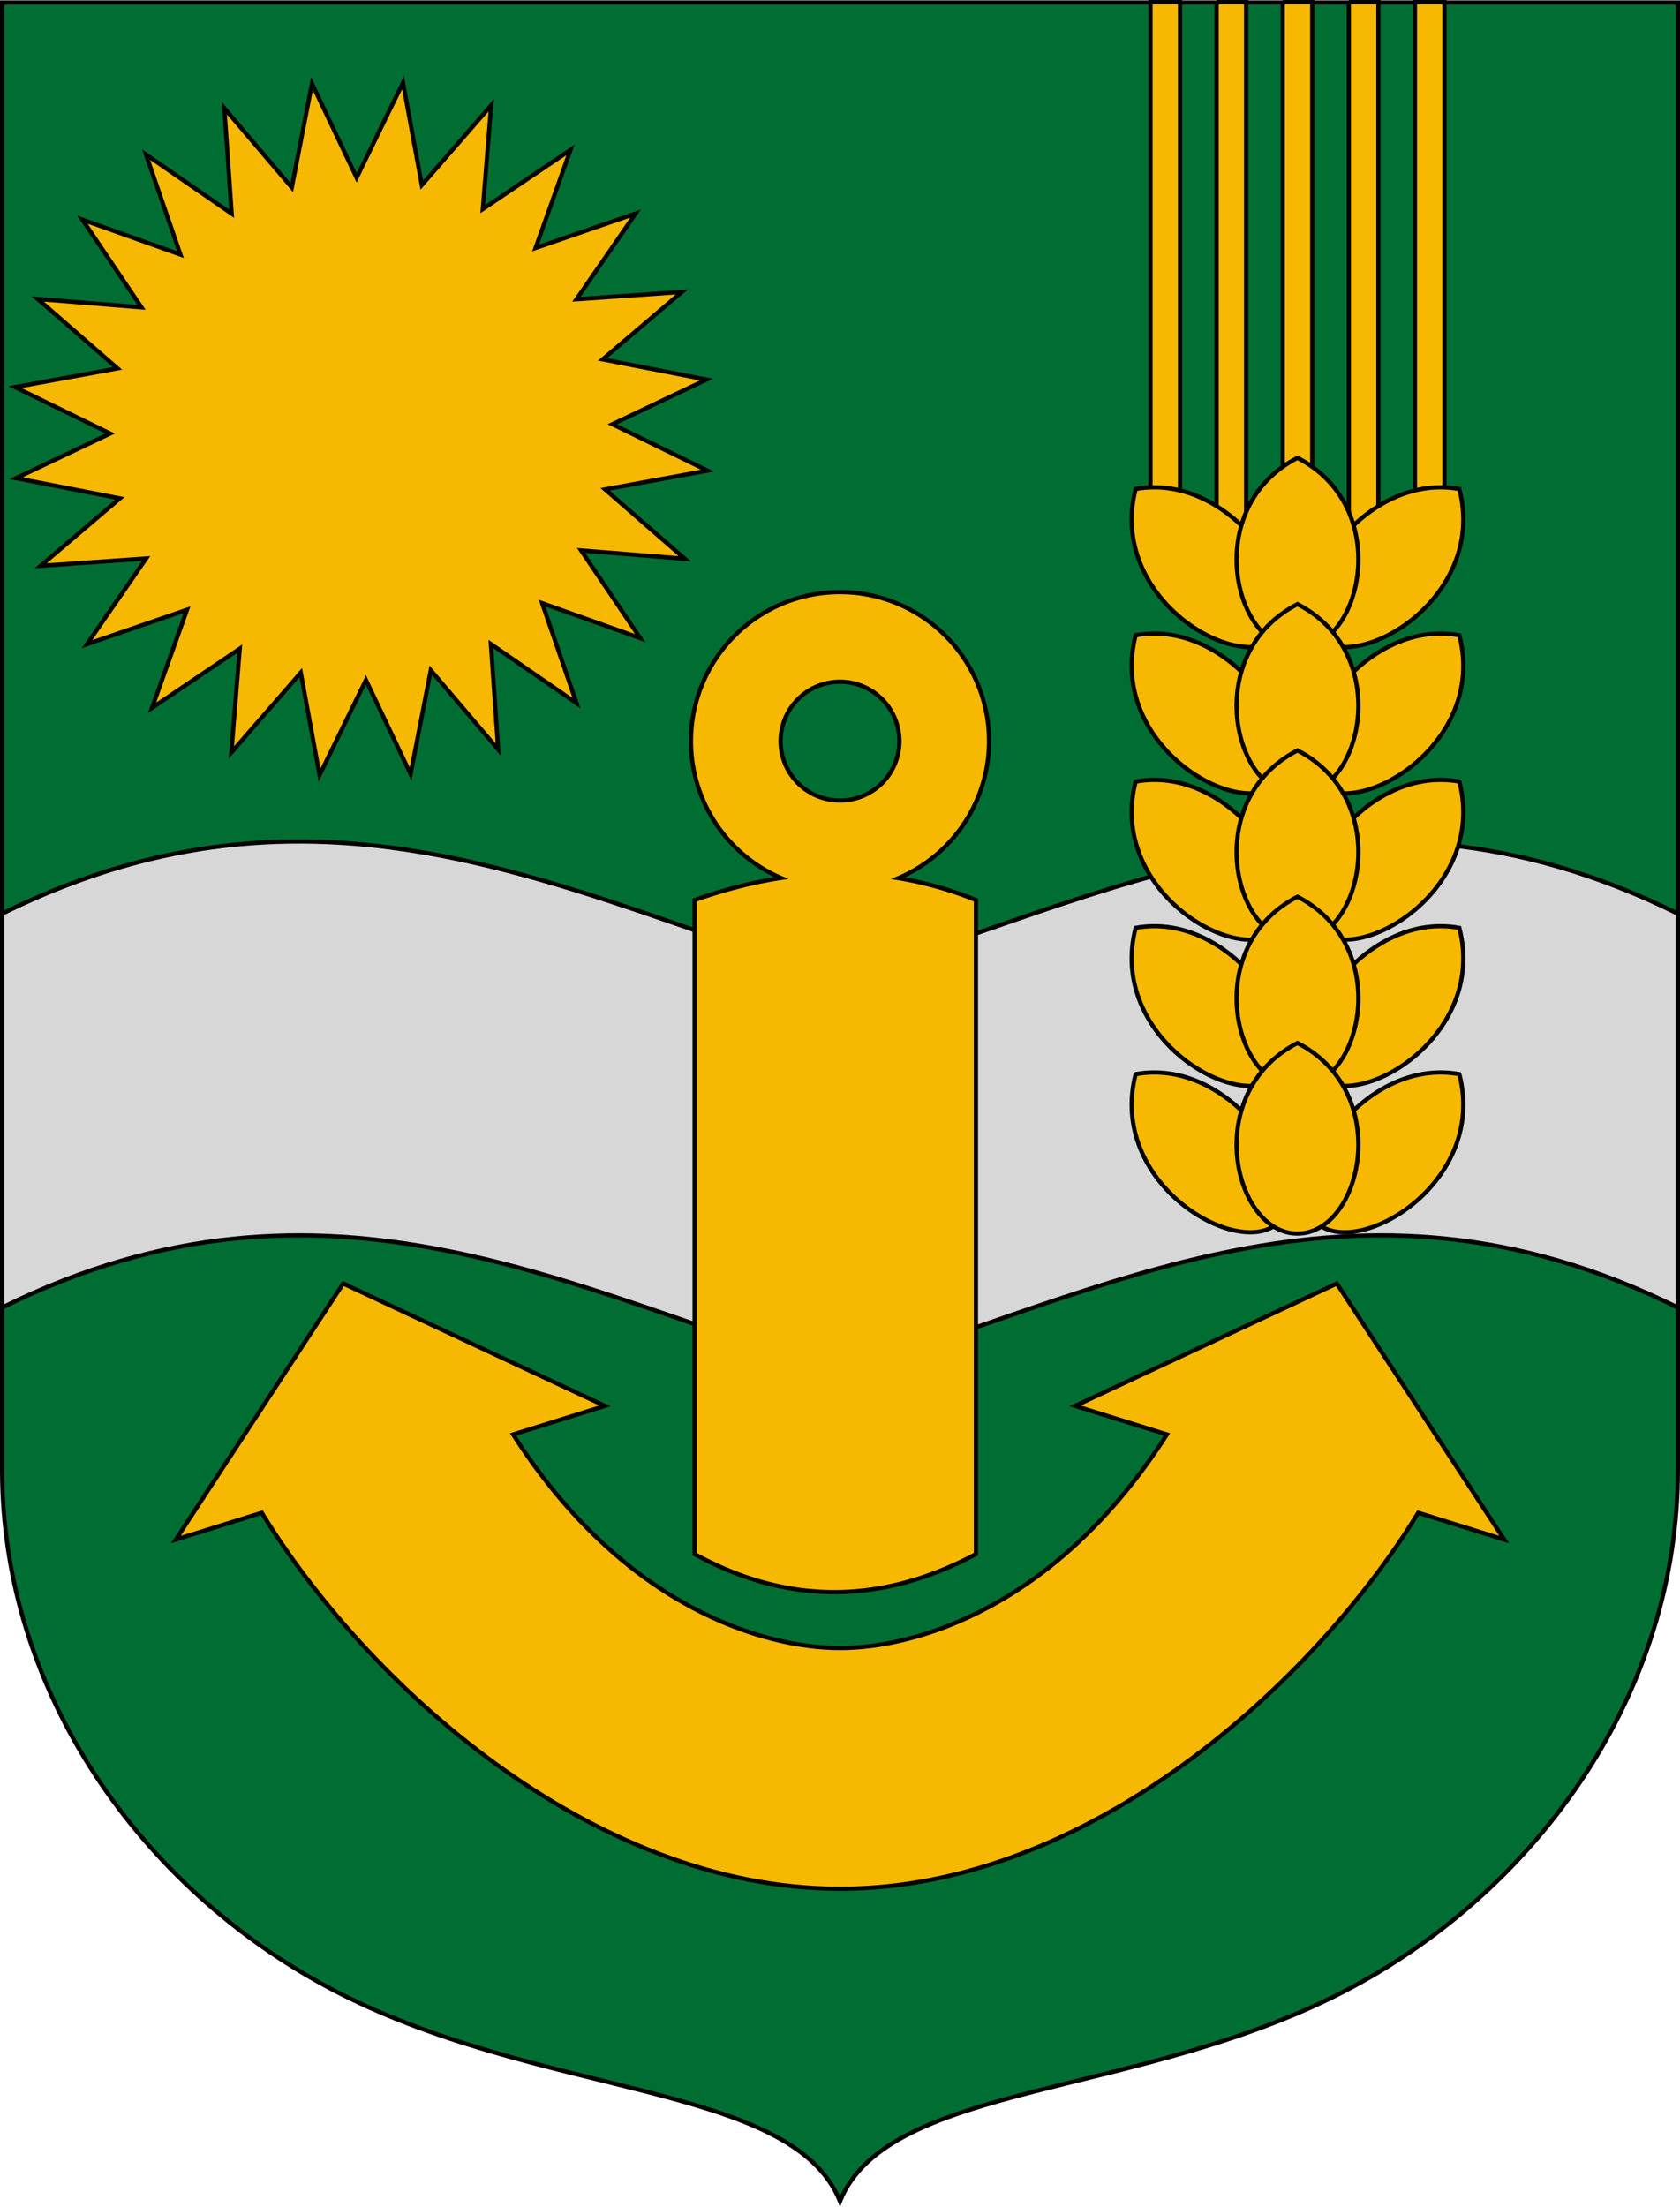 <svg xmlns="http://www.w3.org/2000/svg" width="597.227" height="784.477"><path style="fill:none;fill-opacity:1;stroke:#f0f;stroke-width:.5;stroke-linecap:butt;stroke-linejoin:round;stroke-miterlimit:4;stroke-dasharray:none;stroke-dashoffset:0;stroke-opacity:1" d="m47.28 304.446 53.74-44.548" transform="translate(6521.348 -982.208)"/><path style="color:#000;clip-rule:nonzero;display:inline;overflow:visible;visibility:visible;opacity:1;isolation:auto;mix-blend-mode:normal;color-interpolation:sRGB;color-interpolation-filters:linearRGB;solid-color:#000;solid-opacity:1;fill:none;fill-opacity:1;fill-rule:nonzero;stroke:#f0f;stroke-width:.3;stroke-linecap:butt;stroke-linejoin:miter;stroke-miterlimit:4;stroke-dasharray:none;stroke-dashoffset:0;stroke-opacity:1;color-rendering:auto;image-rendering:auto;shape-rendering:auto;text-rendering:auto;enable-background:accumulate" d="M-1509.506 690.49h12.201v3.97h-12.201c-2.392-1.667-5.607-2.016-8.967-2.132 3.338-.263 6.29.182 8.967-1.838z" transform="translate(6521.348 -982.208)"/><path d="M-6041.182 1688.864c66.742-35.55 116.311-104.748 116.311-184.203V983.09h-595.727v521.572c0 79.455 49.569 148.652 116.31 184.203 73.88 39.354 164.325 33.212 181.553 75.82 17.229-42.608 107.673-36.466 181.553-75.82z" style="color:#000;clip-rule:nonzero;display:inline;overflow:visible;visibility:visible;opacity:1;isolation:auto;mix-blend-mode:normal;color-interpolation:sRGB;color-interpolation-filters:linearRGB;solid-color:#000;solid-opacity:1;fill:#006d33;fill-opacity:1;fill-rule:nonzero;stroke:#000;stroke-width:1.5;stroke-linecap:round;stroke-linejoin:miter;stroke-miterlimit:4;stroke-dasharray:none;stroke-dashoffset:0;stroke-opacity:1;color-rendering:auto;image-rendering:auto;shape-rendering:auto;text-rendering:auto;enable-background:accumulate" transform="translate(6521.348 -982.208)"/><path style="color:#000;clip-rule:nonzero;display:inline;overflow:visible;visibility:visible;opacity:1;isolation:auto;mix-blend-mode:normal;color-interpolation:sRGB;color-interpolation-filters:linearRGB;solid-color:#000;solid-opacity:1;fill:#d7d7d7;fill-opacity:1;fill-rule:nonzero;stroke:#000;stroke-width:1.5;stroke-linecap:round;stroke-linejoin:miter;stroke-miterlimit:4;stroke-dasharray:none;stroke-dashoffset:0;stroke-opacity:1;color-rendering:auto;image-rendering:auto;shape-rendering:auto;text-rendering:auto;enable-background:accumulate" d="M-482.697 273.707c-33.358-.145-68.503 6.824-106.563 25.668v140c115.622-57.247 204.321-4.731 297.864 22.959 93.542-27.69 182.242-80.205 297.863-22.959v-140c-115.621-57.246-204.321-4.73-297.863 22.959-62.751-18.575-123.321-48.332-191.301-48.627Z" transform="translate(590.01 25.419)"/><path style="color:#000;clip-rule:nonzero;display:inline;overflow:visible;visibility:visible;opacity:1;isolation:auto;mix-blend-mode:normal;color-interpolation:sRGB;color-interpolation-filters:linearRGB;solid-color:#000;solid-opacity:1;fill:#f6b801;fill-opacity:1;fill-rule:nonzero;stroke:#000;stroke-width:1.483;stroke-linecap:butt;stroke-linejoin:miter;stroke-miterlimit:4;stroke-dasharray:none;stroke-dashoffset:0;stroke-opacity:1;color-rendering:auto;image-rendering:auto;shape-rendering:auto;text-rendering:auto;enable-background:accumulate" d="m-5713.086 1008.67 6.315 36.043 24.622-27.85-3.23 36.45 30.99-20.527-12.552 34.371 35.247-11.807-21.021 29.951 37.102-2.281-28.057 23.49 36.43 7.398-33.182 15.428 33.273 16.575-36.043 6.314 27.849 24.622-36.45-3.23 20.528 30.992-34.372-12.554 11.807 35.248-29.951-21.021 2.282 37.102-23.49-28.057-7.399 36.429-15.428-33.181-16.575 33.273-6.314-36.044-24.622 27.85 3.23-36.45-30.991 20.528 12.553-34.372-35.248 11.807 21.022-29.951-37.103 2.282 28.057-23.49-36.429-7.4 33.181-15.427-33.272-16.575 36.043-6.314-27.85-24.622 36.45 3.23-20.527-30.992 34.371 12.554-11.807-35.248 29.952 21.022-2.282-37.103 23.49 28.057 7.398-36.429 15.428 33.181z" transform="rotate(-.463 -125371.942 -731965.553) scale(1.011)"/><path style="color:#000;clip-rule:nonzero;display:inline;overflow:visible;visibility:visible;opacity:1;isolation:auto;mix-blend-mode:normal;color-interpolation:sRGB;color-interpolation-filters:linearRGB;solid-color:#000;solid-opacity:1;fill:#f6b801;fill-opacity:1;fill-rule:nonzero;stroke:#000;stroke-width:1.5;stroke-linecap:butt;stroke-linejoin:miter;stroke-miterlimit:4;stroke-dasharray:none;stroke-dashoffset:0;stroke-opacity:1;color-rendering:auto;image-rendering:auto;shape-rendering:auto;text-rendering:auto;enable-background:accumulate" d="M-6222.735 1192.677a52.985 52.985 0 0 0-52.984 52.987 52.985 52.985 0 0 0 31.99 48.625c-10.228 1.572-20.457 4.24-30.685 7.86v232.5c34.022 18.614 67.308 17.379 99.998 0v-232.5c-9.186-3.722-18.371-6.283-27.557-7.802a52.985 52.985 0 0 0 32.223-48.683 52.985 52.985 0 0 0-52.985-52.987zm0 31.865a21.12 21.12 0 0 1 21.121 21.122 21.12 21.12 0 0 1-21.12 21.119 21.12 21.12 0 0 1-21.122-21.12 21.12 21.12 0 0 1 21.121-21.12z" transform="translate(6521.348 -982.208)"/><path style="color:#000;clip-rule:nonzero;display:inline;overflow:visible;visibility:visible;opacity:1;isolation:auto;mix-blend-mode:normal;color-interpolation:sRGB;color-interpolation-filters:linearRGB;solid-color:#000;solid-opacity:1;fill:#f6b801;fill-opacity:1;fill-rule:nonzero;stroke:#000;stroke-width:1.5;stroke-linecap:round;stroke-linejoin:miter;stroke-miterlimit:4;stroke-dasharray:none;stroke-dashoffset:0;stroke-opacity:1;color-rendering:auto;image-rendering:auto;shape-rendering:auto;text-rendering:auto;enable-background:accumulate" d="m-6399.338 1438.46-59.5 91 30.547-9.515c36.85 60.227 116.942 133.652 205.556 133.652 88.614 0 168.707-73.425 205.557-133.652l30.547 9.515-59.5-91-93 43.5 32.613 10.159c-39.42 61.607-89.338 75.918-116.217 75.918-26.878 0-76.796-14.311-116.217-75.918l32.614-10.159-93-43.5z" transform="translate(6521.348 -982.208)"/><path d="M-5232.35 982.958h10.5v193.5h-10.5v-193.5zM-5138.35 982.958h10.5v193.5h-10.5v-193.5zM-5161.85 982.958h10.5v193.5h-10.5v-193.5M-5185.35 982.958h10.5v193.5h-10.5v-193.5M-5208.85 982.958h10.5v193.5h-10.5v-193.5" style="color:#000;clip-rule:nonzero;display:inline;overflow:visible;visibility:visible;opacity:1;isolation:auto;mix-blend-mode:normal;color-interpolation:sRGB;color-interpolation-filters:linearRGB;solid-color:#000;solid-opacity:1;fill:#f6b801;fill-opacity:1;fill-rule:nonzero;stroke:#000;stroke-width:1.5;stroke-linecap:butt;stroke-linejoin:miter;stroke-miterlimit:4;stroke-dasharray:none;stroke-dashoffset:0;stroke-opacity:1;color-rendering:auto;image-rendering:auto;shape-rendering:auto;text-rendering:auto;enable-background:accumulate" transform="translate(5641.348 -982.208)"/><g style="fill:#f6b801;fill-opacity:1;stroke:#000;stroke-width:1.5;stroke-miterlimit:4;stroke-dasharray:none"><path d="M-5413.224 1416.94c-13.167-11.858 14.951-59.363 50.657-52.906 10.034 38.771-36.184 65.939-50.657 52.906zM-5426.976 1416.94c13.168-11.858-14.951-59.363-50.657-52.906-10.034 38.771 36.184 65.939 50.657 52.906z" style="color:#000;clip-rule:nonzero;display:inline;overflow:visible;visibility:visible;opacity:1;isolation:auto;mix-blend-mode:normal;color-interpolation:sRGB;color-interpolation-filters:linearRGB;solid-color:#000;solid-opacity:1;fill:#f6b801;fill-opacity:1;fill-rule:nonzero;stroke:#000;stroke-width:1.5;stroke-linecap:round;stroke-linejoin:miter;stroke-miterlimit:4;stroke-dasharray:none;stroke-dashoffset:0;stroke-opacity:1;color-rendering:auto;image-rendering:auto;shape-rendering:auto;text-rendering:auto;enable-background:accumulate" transform="translate(5881.348 -1190.208)"/><path style="color:#000;clip-rule:nonzero;display:inline;overflow:visible;visibility:visible;opacity:1;isolation:auto;mix-blend-mode:normal;color-interpolation:sRGB;color-interpolation-filters:linearRGB;solid-color:#000;solid-opacity:1;fill:#f6b801;fill-opacity:1;fill-rule:nonzero;stroke:#000;stroke-width:1.5;stroke-linecap:round;stroke-linejoin:miter;stroke-miterlimit:4;stroke-dasharray:none;stroke-dashoffset:0;stroke-opacity:1;color-rendering:auto;image-rendering:auto;shape-rendering:auto;text-rendering:auto;enable-background:accumulate" d="M-5420.1 1420.71c22.815 0 34.334-50.081 0-67.75-34.334 17.669-22.815 67.75 0 67.75z" transform="translate(5881.348 -1190.208)"/></g><g style="fill:#f6b801;fill-opacity:1;stroke:#000;stroke-width:1.5;stroke-miterlimit:4;stroke-dasharray:none"><path style="color:#000;clip-rule:nonzero;display:inline;overflow:visible;visibility:visible;opacity:1;isolation:auto;mix-blend-mode:normal;color-interpolation:sRGB;color-interpolation-filters:linearRGB;solid-color:#000;solid-opacity:1;fill:#f6b801;fill-opacity:1;fill-rule:nonzero;stroke:#000;stroke-width:1.5;stroke-linecap:round;stroke-linejoin:miter;stroke-miterlimit:4;stroke-dasharray:none;stroke-dashoffset:0;stroke-opacity:1;color-rendering:auto;image-rendering:auto;shape-rendering:auto;text-rendering:auto;enable-background:accumulate" d="M-5413.224 1416.94c-13.167-11.858 14.951-59.363 50.657-52.906 10.034 38.771-36.184 65.939-50.657 52.906zM-5426.976 1416.94c13.168-11.858-14.951-59.363-50.657-52.906-10.034 38.771 36.184 65.939 50.657 52.906z" transform="translate(5881.348 -1138.208)"/><path d="M-5420.1 1420.71c22.815 0 34.334-50.081 0-67.75-34.334 17.669-22.815 67.75 0 67.75z" style="color:#000;clip-rule:nonzero;display:inline;overflow:visible;visibility:visible;opacity:1;isolation:auto;mix-blend-mode:normal;color-interpolation:sRGB;color-interpolation-filters:linearRGB;solid-color:#000;solid-opacity:1;fill:#f6b801;fill-opacity:1;fill-rule:nonzero;stroke:#000;stroke-width:1.5;stroke-linecap:round;stroke-linejoin:miter;stroke-miterlimit:4;stroke-dasharray:none;stroke-dashoffset:0;stroke-opacity:1;color-rendering:auto;image-rendering:auto;shape-rendering:auto;text-rendering:auto;enable-background:accumulate" transform="translate(5881.348 -1138.208)"/></g><g style="fill:#f6b801;fill-opacity:1;stroke:#000;stroke-width:1.5;stroke-miterlimit:4;stroke-dasharray:none"><path d="M-5413.224 1416.94c-13.167-11.858 14.951-59.363 50.657-52.906 10.034 38.771-36.184 65.939-50.657 52.906zM-5426.976 1416.94c13.168-11.858-14.951-59.363-50.657-52.906-10.034 38.771 36.184 65.939 50.657 52.906z" style="color:#000;clip-rule:nonzero;display:inline;overflow:visible;visibility:visible;opacity:1;isolation:auto;mix-blend-mode:normal;color-interpolation:sRGB;color-interpolation-filters:linearRGB;solid-color:#000;solid-opacity:1;fill:#f6b801;fill-opacity:1;fill-rule:nonzero;stroke:#000;stroke-width:1.5;stroke-linecap:round;stroke-linejoin:miter;stroke-miterlimit:4;stroke-dasharray:none;stroke-dashoffset:0;stroke-opacity:1;color-rendering:auto;image-rendering:auto;shape-rendering:auto;text-rendering:auto;enable-background:accumulate" transform="translate(5881.348 -1086.208)"/><path style="color:#000;clip-rule:nonzero;display:inline;overflow:visible;visibility:visible;opacity:1;isolation:auto;mix-blend-mode:normal;color-interpolation:sRGB;color-interpolation-filters:linearRGB;solid-color:#000;solid-opacity:1;fill:#f6b801;fill-opacity:1;fill-rule:nonzero;stroke:#000;stroke-width:1.5;stroke-linecap:round;stroke-linejoin:miter;stroke-miterlimit:4;stroke-dasharray:none;stroke-dashoffset:0;stroke-opacity:1;color-rendering:auto;image-rendering:auto;shape-rendering:auto;text-rendering:auto;enable-background:accumulate" d="M-5420.1 1420.71c22.815 0 34.334-50.081 0-67.75-34.334 17.669-22.815 67.75 0 67.75z" transform="translate(5881.348 -1086.208)"/></g><g style="fill:#f6b801;fill-opacity:1;stroke:#000;stroke-width:1.5;stroke-miterlimit:4;stroke-dasharray:none"><path style="color:#000;clip-rule:nonzero;display:inline;overflow:visible;visibility:visible;opacity:1;isolation:auto;mix-blend-mode:normal;color-interpolation:sRGB;color-interpolation-filters:linearRGB;solid-color:#000;solid-opacity:1;fill:#f6b801;fill-opacity:1;fill-rule:nonzero;stroke:#000;stroke-width:1.5;stroke-linecap:round;stroke-linejoin:miter;stroke-miterlimit:4;stroke-dasharray:none;stroke-dashoffset:0;stroke-opacity:1;color-rendering:auto;image-rendering:auto;shape-rendering:auto;text-rendering:auto;enable-background:accumulate" d="M-5413.224 1416.94c-13.167-11.858 14.951-59.363 50.657-52.906 10.034 38.771-36.184 65.939-50.657 52.906zM-5426.976 1416.94c13.168-11.858-14.951-59.363-50.657-52.906-10.034 38.771 36.184 65.939 50.657 52.906z" transform="translate(5881.348 -1034.208)"/><path d="M-5420.1 1420.71c22.815 0 34.334-50.081 0-67.75-34.334 17.669-22.815 67.75 0 67.75z" style="color:#000;clip-rule:nonzero;display:inline;overflow:visible;visibility:visible;opacity:1;isolation:auto;mix-blend-mode:normal;color-interpolation:sRGB;color-interpolation-filters:linearRGB;solid-color:#000;solid-opacity:1;fill:#f6b801;fill-opacity:1;fill-rule:nonzero;stroke:#000;stroke-width:1.5;stroke-linecap:round;stroke-linejoin:miter;stroke-miterlimit:4;stroke-dasharray:none;stroke-dashoffset:0;stroke-opacity:1;color-rendering:auto;image-rendering:auto;shape-rendering:auto;text-rendering:auto;enable-background:accumulate" transform="translate(5881.348 -1034.208)"/></g><g style="fill:#f6b801;fill-opacity:1;stroke:#000;stroke-width:1.5;stroke-miterlimit:4;stroke-dasharray:none"><path d="M-5413.224 1416.94c-13.167-11.858 14.951-59.363 50.657-52.906 10.034 38.771-36.184 65.939-50.657 52.906zM-5426.976 1416.94c13.168-11.858-14.951-59.363-50.657-52.906-10.034 38.771 36.184 65.939 50.657 52.906z" style="color:#000;clip-rule:nonzero;display:inline;overflow:visible;visibility:visible;opacity:1;isolation:auto;mix-blend-mode:normal;color-interpolation:sRGB;color-interpolation-filters:linearRGB;solid-color:#000;solid-opacity:1;fill:#f6b801;fill-opacity:1;fill-rule:nonzero;stroke:#000;stroke-width:1.5;stroke-linecap:round;stroke-linejoin:miter;stroke-miterlimit:4;stroke-dasharray:none;stroke-dashoffset:0;stroke-opacity:1;color-rendering:auto;image-rendering:auto;shape-rendering:auto;text-rendering:auto;enable-background:accumulate" transform="translate(5881.348 -982.208)"/><path style="color:#000;clip-rule:nonzero;display:inline;overflow:visible;visibility:visible;opacity:1;isolation:auto;mix-blend-mode:normal;color-interpolation:sRGB;color-interpolation-filters:linearRGB;solid-color:#000;solid-opacity:1;fill:#f6b801;fill-opacity:1;fill-rule:nonzero;stroke:#000;stroke-width:1.5;stroke-linecap:round;stroke-linejoin:miter;stroke-miterlimit:4;stroke-dasharray:none;stroke-dashoffset:0;stroke-opacity:1;color-rendering:auto;image-rendering:auto;shape-rendering:auto;text-rendering:auto;enable-background:accumulate" d="M-5420.1 1420.71c22.815 0 34.334-50.081 0-67.75-34.334 17.669-22.815 67.75 0 67.75z" transform="translate(5881.348 -982.208)"/></g></svg>